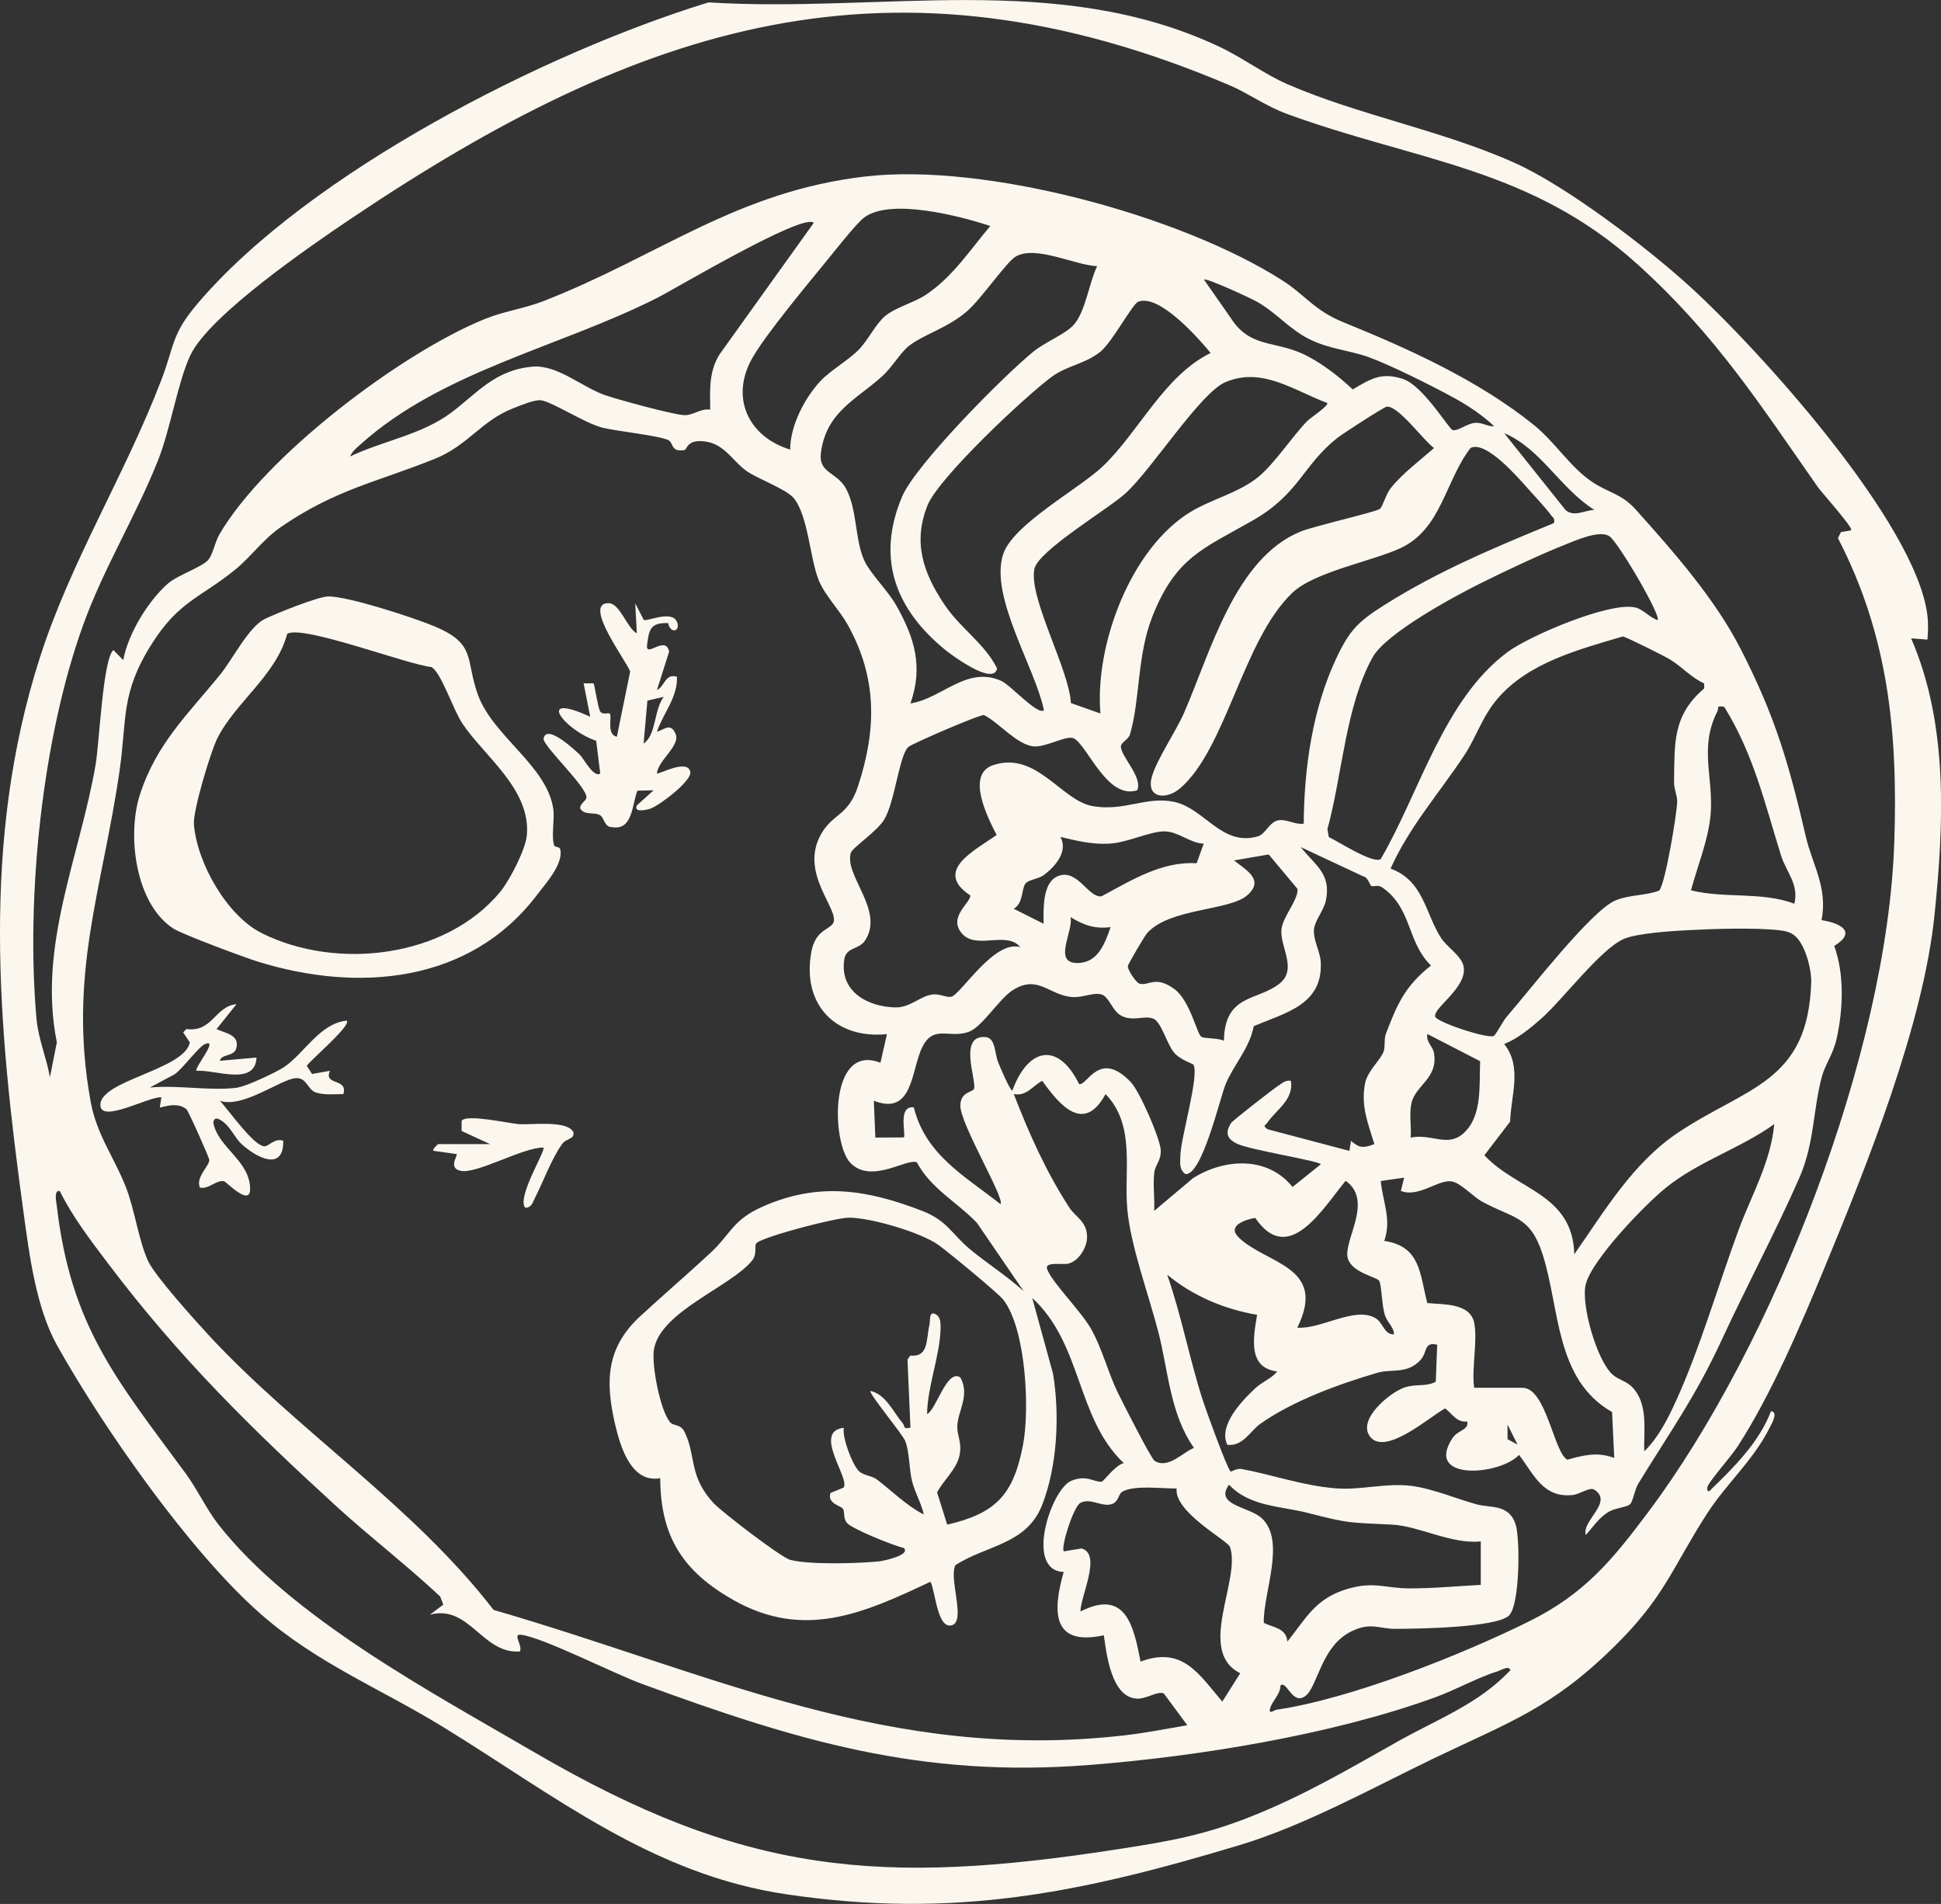 <?xml version="1.0" encoding="UTF-8"?> <svg xmlns="http://www.w3.org/2000/svg" width="52" height="51" viewBox="0 0 52 51" fill="none"><rect x="0" y="0" width="52" height="51" fill="#333333" stroke="none"/><g clip-path="url(#clip0_1_107)"><path d="M51.639 17.133L51.199 17.098C52.198 19.397 52.079 22.06 51.825 24.52C51.522 27.451 50.029 31.178 48.893 33.925C48.249 35.484 47.46 37.343 46.554 38.742C46.371 39.024 45.838 39.616 45.748 39.814C45.73 39.852 45.725 39.96 45.791 39.945C46.435 39.319 47.119 38.654 47.446 37.801C47.661 37.821 47.446 38.168 47.405 38.252C46.965 39.126 46.26 39.733 45.745 40.525C44.793 41.999 44.612 42.763 43.246 44.106C41.56 45.767 40.422 46.134 38.386 47.113C36.741 47.906 34.956 48.899 33.194 49.429C28.966 50.7 25.576 51.411 21.063 50.741C17.463 50.208 14.843 48.083 11.869 46.259C10.183 45.225 8.474 44.549 6.96 43.212C5.079 41.554 2.769 38.252 1.529 36.038C0.967 35.032 0.786 33.616 0.629 32.468C-0.058 27.457 -0.507 22.544 1.063 17.631C1.896 15.027 3.358 12.704 4.327 10.166C4.685 9.228 4.584 8.96 5.312 8.109C8.302 4.61 14.615 1.402 18.983 0.064C23.619 0.353 28.319 -0.784 32.644 1.241C33.287 1.541 33.867 1.984 34.49 2.255C36.397 3.086 38.66 3.497 40.596 4.371C41.977 4.994 44.114 6.623 45.259 7.663C47.137 9.371 51.333 14.01 51.636 16.483C51.662 16.699 51.656 16.92 51.636 17.136L51.639 17.133ZM49.592 14.193C49.65 14.141 48.791 13.173 48.712 13.063C47.131 10.807 45.972 8.983 43.873 7.083C41.001 4.484 37.958 4.321 34.493 3.057C33.91 2.844 33.453 2.503 32.941 2.284C23.879 -1.568 17.14 0.656 9.403 5.857C8.337 6.574 5.614 8.438 5.102 9.511C4.776 10.19 4.563 11.498 4.24 12.314C3.646 13.817 2.79 15.187 2.228 16.74C1.124 19.796 0.69 24.053 0.978 27.294C1.025 27.821 1.249 28.34 1.337 28.858L1.523 27.92C1.002 25.338 2.146 22.926 2.563 20.472C2.659 19.907 2.758 17.655 3.037 17.413L3.302 17.681C3.427 16.982 3.975 16.084 4.508 15.624C4.758 15.408 5.413 15.19 5.579 14.997C5.705 14.852 5.757 14.52 5.879 14.313C7.099 12.218 10.739 9.458 12.985 8.546C13.5 8.336 14.065 8.261 14.56 8.065C17.67 6.853 19.729 5.125 23.197 4.726C26.4 4.359 31.61 5.764 34.342 7.503C34.973 7.905 35.206 8.313 35.987 8.631C37.737 9.342 39.606 10.184 41.097 11.387C41.674 11.853 42.076 12.535 42.684 12.928C43.115 13.208 43.444 13.226 43.832 13.66C44.845 14.79 45.946 16.041 46.633 17.384C47.568 19.211 47.923 20.452 48.383 22.427C48.555 23.162 48.971 23.779 48.8 24.648C49.306 24.724 49.755 24.962 49.14 25.338C49.414 26.096 49.379 27.028 49.207 27.809C49.114 28.238 48.899 28.503 48.808 28.841C48.567 29.738 48.616 30.604 48.206 31.548C47.603 32.926 46.779 34.479 46.121 35.901C45.41 37.439 44.737 38.357 43.887 39.747C43.794 39.901 43.747 40.219 43.672 40.292C43.587 40.373 43.284 40.391 43.11 40.49C42.845 40.639 42.681 40.898 42.483 41.117C42.37 40.729 43.238 40.234 42.708 39.901C42.585 39.826 42.329 40.027 42.125 40.047C41.339 40.126 41.097 39.499 40.696 38.972C40.177 39.523 38.156 39.68 38.91 38.526C39.062 38.293 39.347 38.322 39.309 38.077C39.021 38.107 38.913 37.876 38.715 37.725C38.308 37.946 37.122 39.004 36.709 38.488C36.339 38.028 37.254 37.285 37.635 37.163C37.941 37.063 38.203 37.154 38.465 37.011L38.503 36.02C38.139 35.933 38.244 36.224 38.06 36.425C37.696 36.822 37.288 36.656 36.889 36.775C35.859 37.078 34.653 37.518 33.776 38.13C33.488 38.331 33.305 38.751 32.88 38.701C32.632 38.188 33.267 37.524 33.634 37.183C33.826 37.005 34.071 36.924 34.216 36.737C33.413 36.635 33.581 35.822 33.678 35.219C32.801 35.07 31.951 34.712 31.269 34.144C31.654 35.248 31.869 36.411 32.227 37.521C32.309 37.772 32.88 39.354 32.97 39.418C32.982 39.426 33.142 39.327 33.255 39.348C34.053 39.493 34.898 39.797 35.78 39.867C36.482 39.922 37.111 39.715 37.81 39.802C38.357 39.869 39.012 40.143 39.554 40.295C39.933 40.4 40.433 40.277 40.608 40.848C40.725 41.23 40.719 42.987 40.428 43.273C40.09 43.602 37.938 43.631 37.382 43.631C36.936 43.631 36.721 43.445 36.205 43.698C35.39 44.097 35.305 45.172 34.976 45.426C34.621 45.7 34.472 44.995 34.304 45.149C34.304 45.373 34.094 45.56 34.036 45.732C33.96 45.953 34.126 45.811 34.193 45.799C36.188 45.505 39.114 44.345 40.949 43.439C42.443 42.702 43.188 41.798 44.167 40.49C47.53 35.994 50.559 28.194 50.748 22.573C50.847 19.645 50.599 17.043 49.239 14.415L49.318 14.254L49.583 14.208L49.592 14.193ZM26.534 6.055C25.736 5.79 23.844 5.292 23.142 5.833C22.915 6.011 22.297 6.807 22.067 7.083C21.564 7.698 20.538 8.934 20.169 9.566C19.548 10.627 20.032 11.696 21.17 12.043C21.168 11.408 21.552 10.67 21.977 10.21C22.236 9.93 22.74 9.642 23.008 9.365C23.261 9.106 23.459 8.677 23.715 8.465C23.992 8.234 24.464 8.115 24.776 7.914C25.509 7.439 25.981 6.705 26.531 6.052L26.534 6.055ZM21.799 5.968C21.514 5.697 18.107 7.725 17.603 7.981C14.994 9.301 11.837 9.939 9.648 11.912C9.551 11.996 9.426 12.107 9.38 12.226C10.268 11.804 11.29 11.649 12.091 11.052C12.775 10.539 13.253 9.913 14.26 9.822C14.942 9.761 15.597 10.382 16.24 10.595C16.604 10.717 17.991 11.096 18.314 11.119C18.57 11.137 18.756 10.935 19.027 10.973C19.021 10.446 18.986 9.951 19.283 9.484L21.802 5.968H21.799ZM29.394 7.13C28.794 7.104 27.749 6.562 27.213 6.871C26.965 7.014 26.284 8.013 25.908 8.336C25.384 8.791 24.746 8.954 24.342 9.272C24.126 9.444 23.893 9.846 23.631 10.082C22.935 10.708 22.143 11.029 21.994 12.116C21.916 12.69 22.423 12.631 22.67 13.098C22.97 13.66 22.9 14.47 23.159 15.024C23.325 15.376 23.791 15.825 24.015 16.224C24.505 17.095 24.735 17.856 24.391 18.843C25.244 18.709 25.899 17.824 26.828 18.24C27.07 18.348 27.81 19.176 27.967 19.024C27.737 17.891 26.502 15.976 26.875 14.846C27.14 14.042 28.899 13.101 29.534 12.5C30.5 11.588 31.185 10.064 32.434 9.455C32.102 9.053 31.051 7.859 30.492 8.083C30.334 8.147 29.805 9.152 29.487 9.415C29.088 9.744 28.587 9.793 28.188 10.085C27.475 10.606 25.145 12.797 24.848 13.537C24.452 14.528 24.732 15.344 25.3 16.192C25.733 16.839 26.38 17.235 26.712 17.905C26.622 18.386 25.489 17.541 25.329 17.413C23.995 16.326 23.465 14.965 24.167 13.304C24.531 12.445 26.892 10.061 27.693 9.412C27.999 9.164 28.547 8.948 28.768 8.698C29.082 8.345 29.178 7.57 29.391 7.133L29.394 7.13ZM40.029 11.419C39.734 11.131 39.318 10.857 38.957 10.659C38.389 10.347 37.242 9.773 36.657 9.563C36.132 9.377 35.617 9.353 35.078 9.085C34.539 8.817 34.208 8.386 33.672 8.08C33.511 7.99 32.312 7.433 32.254 7.489L32.97 8.514C33.471 9.307 34.123 9.129 34.877 9.467C35.358 9.683 35.859 10.073 36.24 10.431C36.718 10.152 37.006 9.959 37.588 10.152C38.127 10.329 38.826 11.507 38.919 11.521C39.085 11.547 39.309 11.332 39.536 11.326C39.723 11.32 39.851 11.425 40.026 11.422L40.029 11.419ZM35.562 10.796C34.662 10.463 33.806 9.811 32.819 10.242C32.154 10.53 30.856 12.573 30.157 13.211C29.688 13.639 27.81 14.75 27.711 15.242C27.556 16.023 28.648 17.94 28.689 18.832L29.481 19.112C29.324 17.282 30.288 14.686 31.901 13.709C32.452 13.374 33.217 13.191 33.727 12.762C34.152 12.407 34.615 11.699 35.017 11.282C35.099 11.198 35.608 10.863 35.556 10.796H35.562ZM17.932 11.804C17.731 11.67 16.485 11.553 16.101 11.445C15.629 11.311 14.787 10.761 14.496 10.723C14.316 10.7 13.946 10.86 13.759 10.933C12.892 11.265 12.548 11.932 11.636 12.296C10.079 12.92 9.013 13.103 7.545 14.103C7.044 14.444 6.738 14.904 6.293 15.265C5.367 16.017 4.793 16.099 4.068 17.244C3.224 18.576 3.407 19.243 3.2 20.668C2.74 23.838 1.814 26.125 2.429 29.511C2.592 30.4 3.058 31 3.369 31.79C3.611 32.404 3.713 33.232 3.969 33.782C4.158 34.188 5.259 35.406 5.62 35.796C7.982 38.337 11.069 40.33 13.223 43.124C19.1 44.826 23.82 47.215 30.154 46.481C30.704 46.417 31.264 46.306 31.808 46.213L31.179 45.362C30.998 45.286 30.713 45.525 30.431 45.499C29.775 45.435 29.644 44.319 29.572 43.803C28.186 44.106 28.191 43.174 28.497 42.107C27.443 42.072 28.156 39.89 28.701 39.665C29.123 39.493 29.301 39.709 29.519 39.689C29.557 39.686 29.898 39.228 30.107 39.193C28.826 37.978 29.004 36.009 27.653 34.767L28.212 36.801C28.392 37.897 28.328 39.266 27.921 40.309C27.504 41.373 26.447 41.382 25.6 41.921C25.404 42.244 25.882 43.416 25.509 43.532C25.107 43.66 25.061 42.614 24.927 42.369C23.13 43.22 21.537 43.925 19.653 42.862C18.314 42.104 17.693 41.181 17.688 39.596C16.913 39.735 16.622 38.762 16.482 38.165C16.208 36.999 16.24 36.099 17.152 35.257C17.781 34.677 18.398 34.15 19.033 33.561C19.595 33.039 19.621 32.672 20.46 32.308C21.954 31.658 23.238 31.868 24.706 32.436C25.384 32.699 25.498 33.06 25.996 33.471C26.462 33.855 26.977 34.179 27.425 34.587L26.173 32.757C25.637 32.197 24.942 31.842 24.566 31.14C24.33 30.994 23.343 31.74 22.778 31.145C22.274 30.612 22.204 27.923 23.587 28.468L23.762 27.701C22.382 27.838 21.494 26.915 21.73 25.531C21.834 24.91 22.21 24.913 22.318 24.732C22.524 24.383 21.38 23.395 22.009 22.323C22.326 21.781 22.725 21.854 22.985 21.064C23.491 19.528 23.5 18.15 22.708 16.731C22.481 16.326 22.102 15.956 21.933 15.539C21.7 14.965 21.651 13.82 21.267 13.345C21.071 13.106 20.311 12.829 20.017 12.628C19.592 12.337 19.382 11.804 18.727 11.816C18.413 11.821 18.389 12.043 18.346 12.052C17.988 12.127 18.034 11.877 17.932 11.81V11.804ZM36.968 13.634C37.047 13.561 37.128 13.237 37.259 13.074C37.577 12.678 38.04 12.334 38.418 12.002C38.136 11.801 37.452 10.848 37.146 10.895C37.07 10.906 35.958 11.626 35.827 11.731C34.892 12.474 34.807 13.229 33.564 13.94C32.236 14.7 31.499 14.922 30.87 16.521C30.457 17.57 30.547 18.756 30.27 19.677C30.233 19.802 30.052 19.878 30.032 19.974C29.982 20.216 30.629 20.813 30.466 21.169C29.659 21.428 29.135 19.965 28.768 19.779C28.576 19.68 27.999 20.035 27.676 19.992C27.224 19.93 26.767 19.362 26.365 19.155C26.258 19.129 24.455 19.913 24.342 20.003C24.094 20.201 23.98 21.46 23.692 21.947C23.503 22.267 22.839 22.704 22.795 22.841C22.606 23.453 23.704 24.386 23.177 25.19C22.999 25.458 22.67 25.353 22.618 25.706C22.489 26.556 23.241 26.97 23.989 26.985C24.391 26.993 24.65 26.676 24.991 26.638C25.183 26.617 25.358 26.728 25.486 26.699C25.739 26.641 26.633 25.163 27.335 25.37C26.959 24.925 26.162 25.449 25.774 25.009C25.387 24.569 25.996 24.196 25.996 23.986C24.988 23.322 26.13 22.774 26.7 22.366C26.47 21.915 25.859 20.738 26.613 20.493C27.775 20.114 28.43 21.448 29.277 21.594C30.125 21.74 30.707 21.323 31.45 21.478C32.271 21.649 32.734 22.69 33.704 22.401C33.91 22.34 34.007 22.005 34.263 21.97C34.475 21.941 34.703 22.098 34.927 22.063C34.938 20.566 35.163 18.983 35.806 17.62C36.156 16.877 36.394 16.646 37.079 16.212C38.514 15.303 40.061 14.656 41.63 14.012C41.665 13.878 41.595 13.864 41.543 13.788C41.435 13.634 41.112 13.284 40.961 13.118C40.675 12.8 39.816 11.792 39.397 11.999C38.715 12.882 38.619 14.173 37.519 14.683C36.738 15.044 35.206 15.315 34.612 15.889C33.296 17.154 32.845 20.061 31.616 21.116C31.243 21.437 30.696 21.384 30.859 20.807C30.99 20.341 31.508 19.587 31.727 19.082C32.428 17.471 33.089 14.957 34.839 14.24C35.195 14.094 36.881 13.709 36.962 13.634H36.968ZM42.711 13.657C41.799 13.083 41.272 12.008 40.297 11.603L41.945 13.666C42.181 13.858 42.454 13.666 42.711 13.66V13.657ZM44.408 16.609C44.51 16.498 43.357 14.528 43.118 14.365C42.856 14.187 42.213 14.476 41.907 14.598C41.246 14.86 40.285 15.315 39.638 15.638C38.925 15.994 37.131 16.967 36.776 17.602C36.045 18.91 35.958 20.778 35.562 22.209L35.599 22.422C35.85 22.538 36.791 23.153 36.991 23.01C38.034 21.224 38.675 18.736 40.39 17.465C40.975 17.031 43.121 16.116 43.806 16.271C44.015 16.317 44.196 16.542 44.405 16.609H44.408ZM45.658 18.307C45.308 18.153 45.075 17.87 44.737 17.663C44.606 17.582 43.544 17.049 43.474 17.049C42.291 17.401 40.952 17.745 40.122 18.712C39.705 19.199 39.56 19.729 39.228 20.233C38.564 21.236 37.748 22.157 37.254 23.267C38.148 23.59 38.188 24.493 38.613 25.134C38.774 25.376 39.158 25.609 39.21 25.886C39.324 26.469 38.328 27.031 38.459 27.253C38.648 27.439 39.889 27.833 40.026 27.748C40.163 27.582 40.244 27.372 40.387 27.209C40.975 26.533 42.635 24.383 43.284 24.117C43.672 23.96 44.076 23.998 44.452 23.855C44.615 23.663 44.924 21.807 44.932 21.475C44.935 21.3 44.845 21.134 44.848 20.95C44.868 19.927 44.793 19.179 45.655 18.441V18.31L45.658 18.307ZM46.193 18.934C45.963 18.89 46.056 18.966 46.007 19.059C45.512 20.029 45.914 20.842 45.827 21.827C45.765 22.503 45.477 23.2 45.302 23.849C46.208 24.074 47.207 23.878 48.072 24.208C48.197 23.675 47.85 23.357 47.714 22.914C47.282 21.527 46.977 20.195 46.193 18.934ZM32.254 22.599C31.884 22.588 31.584 22.282 31.211 22.27C30.821 22.259 30.206 22.576 29.708 22.599C29.242 22.623 28.852 22.521 28.41 22.419C28.622 22.809 28.267 23.217 27.958 23.444C27.813 23.549 27.545 23.564 27.469 23.672C27.364 23.817 27.414 24.205 27.157 24.342L27.958 24.744C27.955 24.359 27.921 23.637 28.343 23.468C28.867 23.258 29.146 24.047 29.508 24.01C30.297 23.587 31.132 23.063 32.058 23.124L32.248 22.599H32.254ZM36.741 23.736C36.694 23.704 36.651 23.497 36.52 23.474L34.845 22.69C35.241 23.182 35.669 23.407 35.521 24.123C35.465 24.386 35.227 24.657 35.203 24.887C35.174 25.178 35.369 25.484 35.384 25.778C35.439 26.921 34.423 27.13 33.587 27.489C33.488 28.057 33.037 28.546 32.836 29.039C32.682 29.412 32.207 31.478 31.761 31.451C31.584 31.329 31.619 31.145 31.622 30.962C31.628 30.493 32.14 28.791 31.971 28.517C31.954 28.491 31.61 28.386 31.45 28.191C31.272 27.981 31.112 27.39 30.914 27.294C30.675 27.177 30.352 27.384 30.026 27.2C29.796 27.072 29.711 26.696 29.51 26.638C29.298 26.574 29.012 26.725 28.739 26.708C28.104 26.67 27.81 26.081 27.117 26.533C26.779 26.752 26.316 27.492 25.978 27.629C25.448 27.844 25.017 27.419 24.706 28.054C24.403 28.675 24.467 29.898 23.41 29.485L23.451 30.472L24.213 30.467C24.283 30.4 24.036 29.61 24.481 29.662C24.799 30.942 25.853 31.504 26.805 32.256C26.927 32.101 25.725 30.111 25.728 29.616C25.731 29.228 26.074 29.266 26.098 29.155C26.15 28.896 25.675 27.719 26.403 27.78C26.674 27.803 26.648 28.217 26.735 28.439C26.791 28.576 27.044 29.184 27.12 29.217C27.524 28.098 28.328 27.862 28.91 29.039C29.129 29.091 29.449 28.098 30.297 28.989C30.53 29.234 31.071 30.472 31.095 30.793C31.118 31.084 30.946 31.198 30.923 31.414C30.885 31.746 30.937 32.101 30.92 32.436L31.962 31.559C32.807 31.026 33.963 30.965 34.627 31.795L35.387 31.186C35.308 31.087 33.474 30.805 33.127 30.63C32.862 30.496 32.819 30.333 32.984 30.079C33.028 30.012 34.091 29.184 34.234 29.091C34.344 29.021 34.438 28.925 34.583 28.951C34.668 29.458 34.178 29.738 33.957 30.067C33.896 30.158 33.814 30.137 33.957 30.248L36.15 30.828L36.194 30.56C36.429 30.764 36.531 30.752 36.82 30.647C36.651 30.097 36.45 29.613 36.572 29.013C36.642 28.675 36.991 28.389 37.067 28.168C37.117 28.028 37.073 27.838 37.128 27.693C37.431 26.897 37.641 26.413 38.337 25.863C37.679 25.222 37.839 24.327 37.026 23.768C36.919 23.692 36.785 23.759 36.75 23.733L36.741 23.736ZM32.789 27.876C32.81 26.632 33.669 26.816 34.266 26.358C34.775 25.968 34.286 25.367 34.33 24.901C34.362 24.56 34.787 24.097 34.761 23.811L33.989 22.888L33.06 23.048C33.36 23.293 33.896 23.561 33.413 23.983C32.935 24.4 31.336 24.321 30.733 24.994C30.669 25.064 30.218 25.828 30.215 25.88C30.206 25.977 30.439 26.326 30.527 26.349C30.777 26.419 30.943 26.119 31.456 26.489C31.884 26.798 32.064 27.696 32.184 27.771C32.271 27.827 32.644 27.8 32.792 27.879L32.789 27.876ZM29.752 24.834C29.336 24.89 29.024 24.779 28.68 24.566C28.762 24.954 28.183 25.816 28.887 25.796C29.426 25.778 29.601 25.265 29.752 24.837V24.834ZM42.175 33.599C42.99 32.433 43.747 31.148 44.953 30.341C46.785 29.115 48.439 29.004 48.523 26.312C48.535 25.962 48.357 25.277 48.072 25.056C47.946 24.96 47.824 24.936 47.673 24.919C47.023 24.843 45.844 24.881 45.166 24.919C44.761 24.939 43.855 25.003 43.514 25.146C42.888 25.408 41.884 26.76 41.281 27.294C41.007 27.535 40.643 27.835 40.297 27.964C40.789 28.581 40.477 29.345 40.457 30.044L39.767 30.945C40.637 31.883 42.134 31.976 42.175 33.596V33.599ZM39.656 28.427L38.241 27.698C38.194 27.902 38.383 28.025 38.415 28.197C38.541 28.884 37.92 29.065 37.813 29.552C37.748 29.84 37.816 30.178 37.792 30.472C38.369 30.356 38.785 30.755 39.225 30.341C39.714 29.881 39.627 29.065 39.653 28.43L39.656 28.427ZM31.986 38.783C31.342 37.868 31.301 36.72 31.03 35.671C30.774 34.683 30.288 33.369 30.201 32.39C30.107 31.355 30.431 30.143 29.618 29.307C29.042 30.367 28.404 29.625 27.921 28.951C27.655 29.097 27.501 29.368 27.16 29.307C27.565 30.356 28.022 31.381 28.643 32.34C28.811 32.602 29.111 32.707 29.123 33.118C29.132 33.404 28.902 33.785 28.616 33.849C28.456 33.885 27.97 33.785 28.054 34.001C28.194 34.362 28.969 35.132 29.231 35.598C29.534 36.137 29.676 36.746 29.944 37.299C30.058 37.535 30.841 39.074 30.929 39.129C31.298 39.362 31.683 38.902 31.986 38.785V38.783ZM44.05 38.876C44.423 38.517 44.685 37.999 44.898 37.532C45.541 36.122 46.033 34.426 46.575 32.952C46.919 32.017 47.437 31.14 47.533 30.111C46.624 30.764 45.509 31.105 44.633 31.813C44.071 32.264 42.652 33.736 42.483 34.4C42.347 34.939 42.781 36.443 43.2 36.819C43.354 36.959 43.575 36.991 43.742 37.171C44.161 37.623 44.033 38.313 44.05 38.876ZM39.493 35.432C39.592 35.898 39.42 36.67 39.493 37.174H40.789C41.426 37.174 41.633 38.931 41.991 39.1C42.431 38.978 42.792 38.885 43.246 39.053L43.188 37.824C41.657 36.95 41.793 35.05 41.327 33.599C40.99 32.553 40.541 32.646 39.703 32.186C39.467 32.057 39.141 31.69 38.893 31.647C38.541 31.583 37.999 32.093 37.53 31.9L37.617 31.545L36.991 31.635C37.047 32.209 37.285 32.655 37.085 33.24C38.063 33.383 38.034 34.129 38.238 34.904C38.654 34.948 39.379 34.893 39.496 35.435L39.493 35.432ZM37.347 35.743C37.338 35.537 37.172 35.44 37.102 35.228C37.02 34.98 37.012 34.403 36.948 34.307C36.881 34.205 36.22 34.091 36.109 33.71C35.972 33.238 36.814 32.174 36.051 31.629C35.442 32.361 34.525 33.943 33.628 32.623C33.349 32.672 32.862 32.836 33.188 33.15C33.931 33.867 35.57 33.916 34.755 35.563C35.384 35.615 36.292 34.986 36.846 35.306C37.064 35.432 37.07 35.749 37.347 35.743ZM11.878 42.987L11.791 42.763C10.897 41.926 9.918 41.175 9.016 40.353C6.715 38.249 4.793 36.355 2.906 33.858C2.434 33.235 1.948 32.602 1.599 31.9C1.433 31.886 1.511 32.194 1.52 32.291C1.896 35.542 3.136 36.967 4.977 39.473C5.291 39.901 5.536 40.435 5.85 40.834C7.804 43.334 11.566 45.333 14.316 46.938C19.927 50.213 23.581 50.525 29.982 49.529C31.298 49.325 32.23 49.167 33.497 48.666C34.95 48.089 36.127 47.39 37.46 46.641C38.506 46.053 39.63 45.636 40.468 44.733C40.407 44.61 40.23 44.733 40.139 44.762C39.592 44.931 38.995 45.269 38.436 45.47C35.687 46.469 32.09 47.052 29.164 47.279C24.668 47.629 21.354 46.629 17.213 45.111C16.447 44.832 14.583 43.879 13.972 43.791C13.704 43.754 14.013 44.071 13.928 44.237C12.921 44.313 12.577 42.97 11.517 43.252L11.875 42.984L11.878 42.987ZM25.378 40.84C26.689 40.534 27.149 40.035 27.405 38.715C27.591 37.76 27.489 35.606 26.881 34.817C26.744 34.639 25.387 33.523 25.137 33.345C24.656 33.005 23.314 32.614 22.74 32.617C22.396 32.617 20.538 33.101 20.279 33.287C20.183 33.357 20.308 33.57 20.145 33.771C19.578 34.467 17.679 35.137 17.519 36.151C17.452 36.568 17.688 37.786 17.953 38.098C18.046 38.206 18.232 38.136 18.34 38.357C18.657 39.004 18.442 39.534 19.117 40.263C19.336 40.499 20.929 41.723 21.173 41.784C21.689 41.918 22.988 41.88 23.544 41.825C23.646 41.816 24.412 41.658 24.213 41.466C23.937 41.402 22.836 40.959 22.693 40.796C22.58 40.668 22.641 40.51 22.583 40.417C22.524 40.324 22.16 40.286 22.248 39.992L22.597 39.849C22.795 39.625 21.75 38.34 22.606 38.246C22.559 38.514 22.836 39.237 23.011 39.406C23.139 39.529 23.352 39.523 23.497 39.633C23.905 39.945 24.28 40.327 24.749 40.569C24.682 40.26 24.511 39.986 24.435 39.677C24.353 39.348 24.368 38.905 24.254 38.605C24.187 38.424 23.261 37.314 23.32 37.259C23.733 37.346 23.94 37.839 24.187 38.127C24.243 38.191 24.184 38.296 24.391 38.241L24.312 36.419L24.388 36.312C24.886 36.355 24.805 35.898 24.901 35.484C24.924 35.388 24.88 35.111 25.058 35.199C25.206 35.272 25.201 35.455 25.198 35.595C25.183 36.309 24.843 37.148 24.837 37.879C25.084 37.76 25.367 36.656 25.728 36.897C25.993 37.369 25.658 37.803 25.646 38.203C25.64 38.462 25.777 38.643 25.707 38.978C25.632 39.357 25.27 39.654 25.105 39.977L25.372 40.828L25.378 40.84ZM40.655 38.695L40.387 38.159V38.55L40.655 38.695ZM39.673 41.288C38.896 41.373 38.019 40.878 37.303 40.84C36.124 40.776 36.202 40.825 35.032 40.525C34.309 40.339 33.482 40.362 32.926 39.77C32.524 40.321 33.456 40.353 33.797 40.662C34.464 41.271 33.832 42.678 33.858 43.471C34.111 43.599 34.458 43.605 34.49 43.972C34.991 43.346 35.241 42.821 36.077 42.568C36.796 42.349 37.105 42.544 37.746 42.547C38.395 42.55 39.027 42.486 39.67 42.454V41.291L39.673 41.288ZM31.526 39.872C31.165 39.878 30.326 39.767 30.046 39.974C29.962 40.038 29.959 40.239 29.778 40.292C29.51 40.373 29.222 40.114 28.945 40.257C28.756 40.356 28.413 41.457 28.5 41.556L28.972 41.478C29.531 41.623 28.934 42.786 28.948 43.165C30.154 42.556 30.369 43.541 30.556 44.508C31.683 44.089 32.111 44.837 32.746 45.58L33.226 44.82C32.041 44.231 33.255 42.32 32.952 41.437C32.894 41.268 31.447 40.502 31.523 39.872H31.526Z" fill="#FBF7EE"></path><path d="M14.857 22.663C14.869 22.687 14.994 22.684 15.009 22.748C15.102 23.138 14.613 23.674 14.38 23.98C12.589 26.335 9.598 26.597 6.896 25.755C6.532 25.641 4.889 25.029 4.648 24.875C3.623 24.216 3.401 22.369 3.745 21.297C4.185 19.924 5.029 19.138 5.891 18.08C6.22 17.678 6.663 16.798 7.079 16.588C7.367 16.442 8.532 15.976 8.797 15.976C9.342 15.976 11.104 16.55 11.66 16.786C12.761 17.253 12.466 17.657 12.798 18.596C13.2 19.723 14.653 20.507 14.822 21.667C14.866 21.953 14.755 22.454 14.857 22.666V22.663ZM7.694 16.979C7.397 18.098 6.29 18.823 5.815 19.793C5.635 20.163 5.166 21.722 5.195 22.081C5.277 23.109 6.077 24.534 7.021 25C9.03 26 11.939 25.653 13.398 23.893C13.649 23.59 14.08 22.76 14.115 22.372C14.222 21.131 12.964 20.254 12.379 19.368C12.134 18.995 11.82 18.013 11.558 17.867C10.914 17.806 8.101 16.725 7.694 16.979Z" fill="#FBF7EE"></path><path d="M17.061 16.964L17.018 16.16L17.245 16.603C17.312 16.664 17.993 16.332 18.133 16.652C18.247 16.906 17.961 16.999 17.9 16.69C17.42 16.676 17.388 16.862 17.335 17.282C17.292 17.637 17.833 16.999 17.926 17.454L17.6 18.485C17.816 18.38 17.813 18.036 18.136 18.127C18.159 18.677 17.766 19.106 17.6 19.601C17.801 19.546 17.956 19.348 18.095 19.648C18.247 19.968 17.624 20.367 17.6 20.717C17.638 20.755 18.422 20.312 18.494 20.676C18.541 20.915 17.661 21.582 17.423 21.661C17.326 21.693 16.96 21.78 17.064 21.571L17.51 21.169L17.076 21.18C16.93 21.55 16.954 22.256 16.395 22.156C16.197 22.165 16.185 21.903 16.08 21.839C15.923 21.743 15.661 21.853 15.544 21.655C15.524 21.544 15.693 21.457 15.71 21.373C15.76 21.108 14.528 19.971 14.563 19.782C14.642 19.368 15.428 20.117 15.544 20.227C15.629 20.309 15.911 20.851 16.08 20.717L15.972 19.843C15.113 19.554 14.318 18.514 15.812 19.199L15.635 18.304H15.9C15.929 18.331 16.013 18.94 16.077 19.053C16.138 19.161 16.304 19.082 16.336 19.117C16.406 19.193 16.237 19.677 16.526 19.735L16.881 17.995C16.863 17.815 15.579 16.151 16.302 16.157C16.61 16.157 16.797 16.827 17.061 16.964ZM17.778 18.666L17.344 18.768L17.242 19.919C17.586 19.683 17.51 19.042 17.778 18.669V18.666Z" fill="#FBF7EE"></path><path d="M6.383 29.126C6.619 29.091 7.405 28.721 7.621 28.576C8.157 28.208 8.576 27.407 9.289 27.34C9.423 27.462 8.311 28.404 8.218 28.549L8.36 28.768L8.841 28.683C8.657 29.088 9.33 28.867 9.199 29.307C8.96 29.307 8.71 29.336 8.474 29.269C8.238 29.202 8.226 28.852 7.915 28.881C7.513 28.916 6.503 29.692 5.891 29.488C6.112 29.715 6.814 30.726 7.097 30.706C7.19 30.7 7.391 30.47 7.589 30.56C7.6 31.393 6.869 31.009 6.473 30.647C6.293 30.484 6.171 30.172 5.938 30.021C5.824 29.948 5.743 29.922 5.713 30.067C5.836 30.743 6.703 31.09 6.701 31.854C6.701 32.328 6.063 31.658 6.008 31.644C5.801 31.588 5.591 31.871 5.355 31.81C5.233 31.533 5.62 31.224 5.606 31.067C5.6 30.994 5.049 29.761 4.994 29.712C4.729 29.488 4.31 29.686 4.281 29.662L4.324 29.394C4.033 29.351 2.731 30.085 2.691 29.622C2.63 28.943 4.936 28.666 5.087 27.923L4.907 27.655L4.994 27.564C5.693 27.661 5.754 26.955 6.337 26.897L5.801 27.567C6.031 27.675 6.433 27.716 6.328 28.089C6.27 28.302 5.92 28.232 5.891 28.415L6.872 28.328C6.837 29.103 5.772 28.648 5.265 28.683C5.189 28.619 5.885 27.797 5.489 27.969C5.314 28.045 4.907 28.613 4.683 28.774L4.013 29.132C4.75 29.056 5.67 29.234 6.38 29.132L6.383 29.126Z" fill="#FBF7EE"></path><path d="M13.13 30.647L12.367 30.295V30.021C12.501 29.837 13.599 30.085 13.89 30.111C14.219 30.14 15.212 29.992 15.364 30.335C15.387 30.531 15.172 30.481 15.055 30.65C14.767 31.058 14.566 31.629 14.336 32.078C14.278 32.194 14.237 32.361 14.068 32.349C13.841 32.06 14.633 30.813 14.557 30.738C14.01 30.738 12.81 31.428 12.37 31.367C11.98 31.311 12.274 30.95 12.233 30.915L11.607 30.825C11.581 30.79 11.724 30.647 11.741 30.647H13.127H13.13Z" fill="#FBF7EE"></path></g><defs><clipPath id="clip0_1_107"><rect width="52" height="51" fill="white"></rect></clipPath></defs></svg> 
